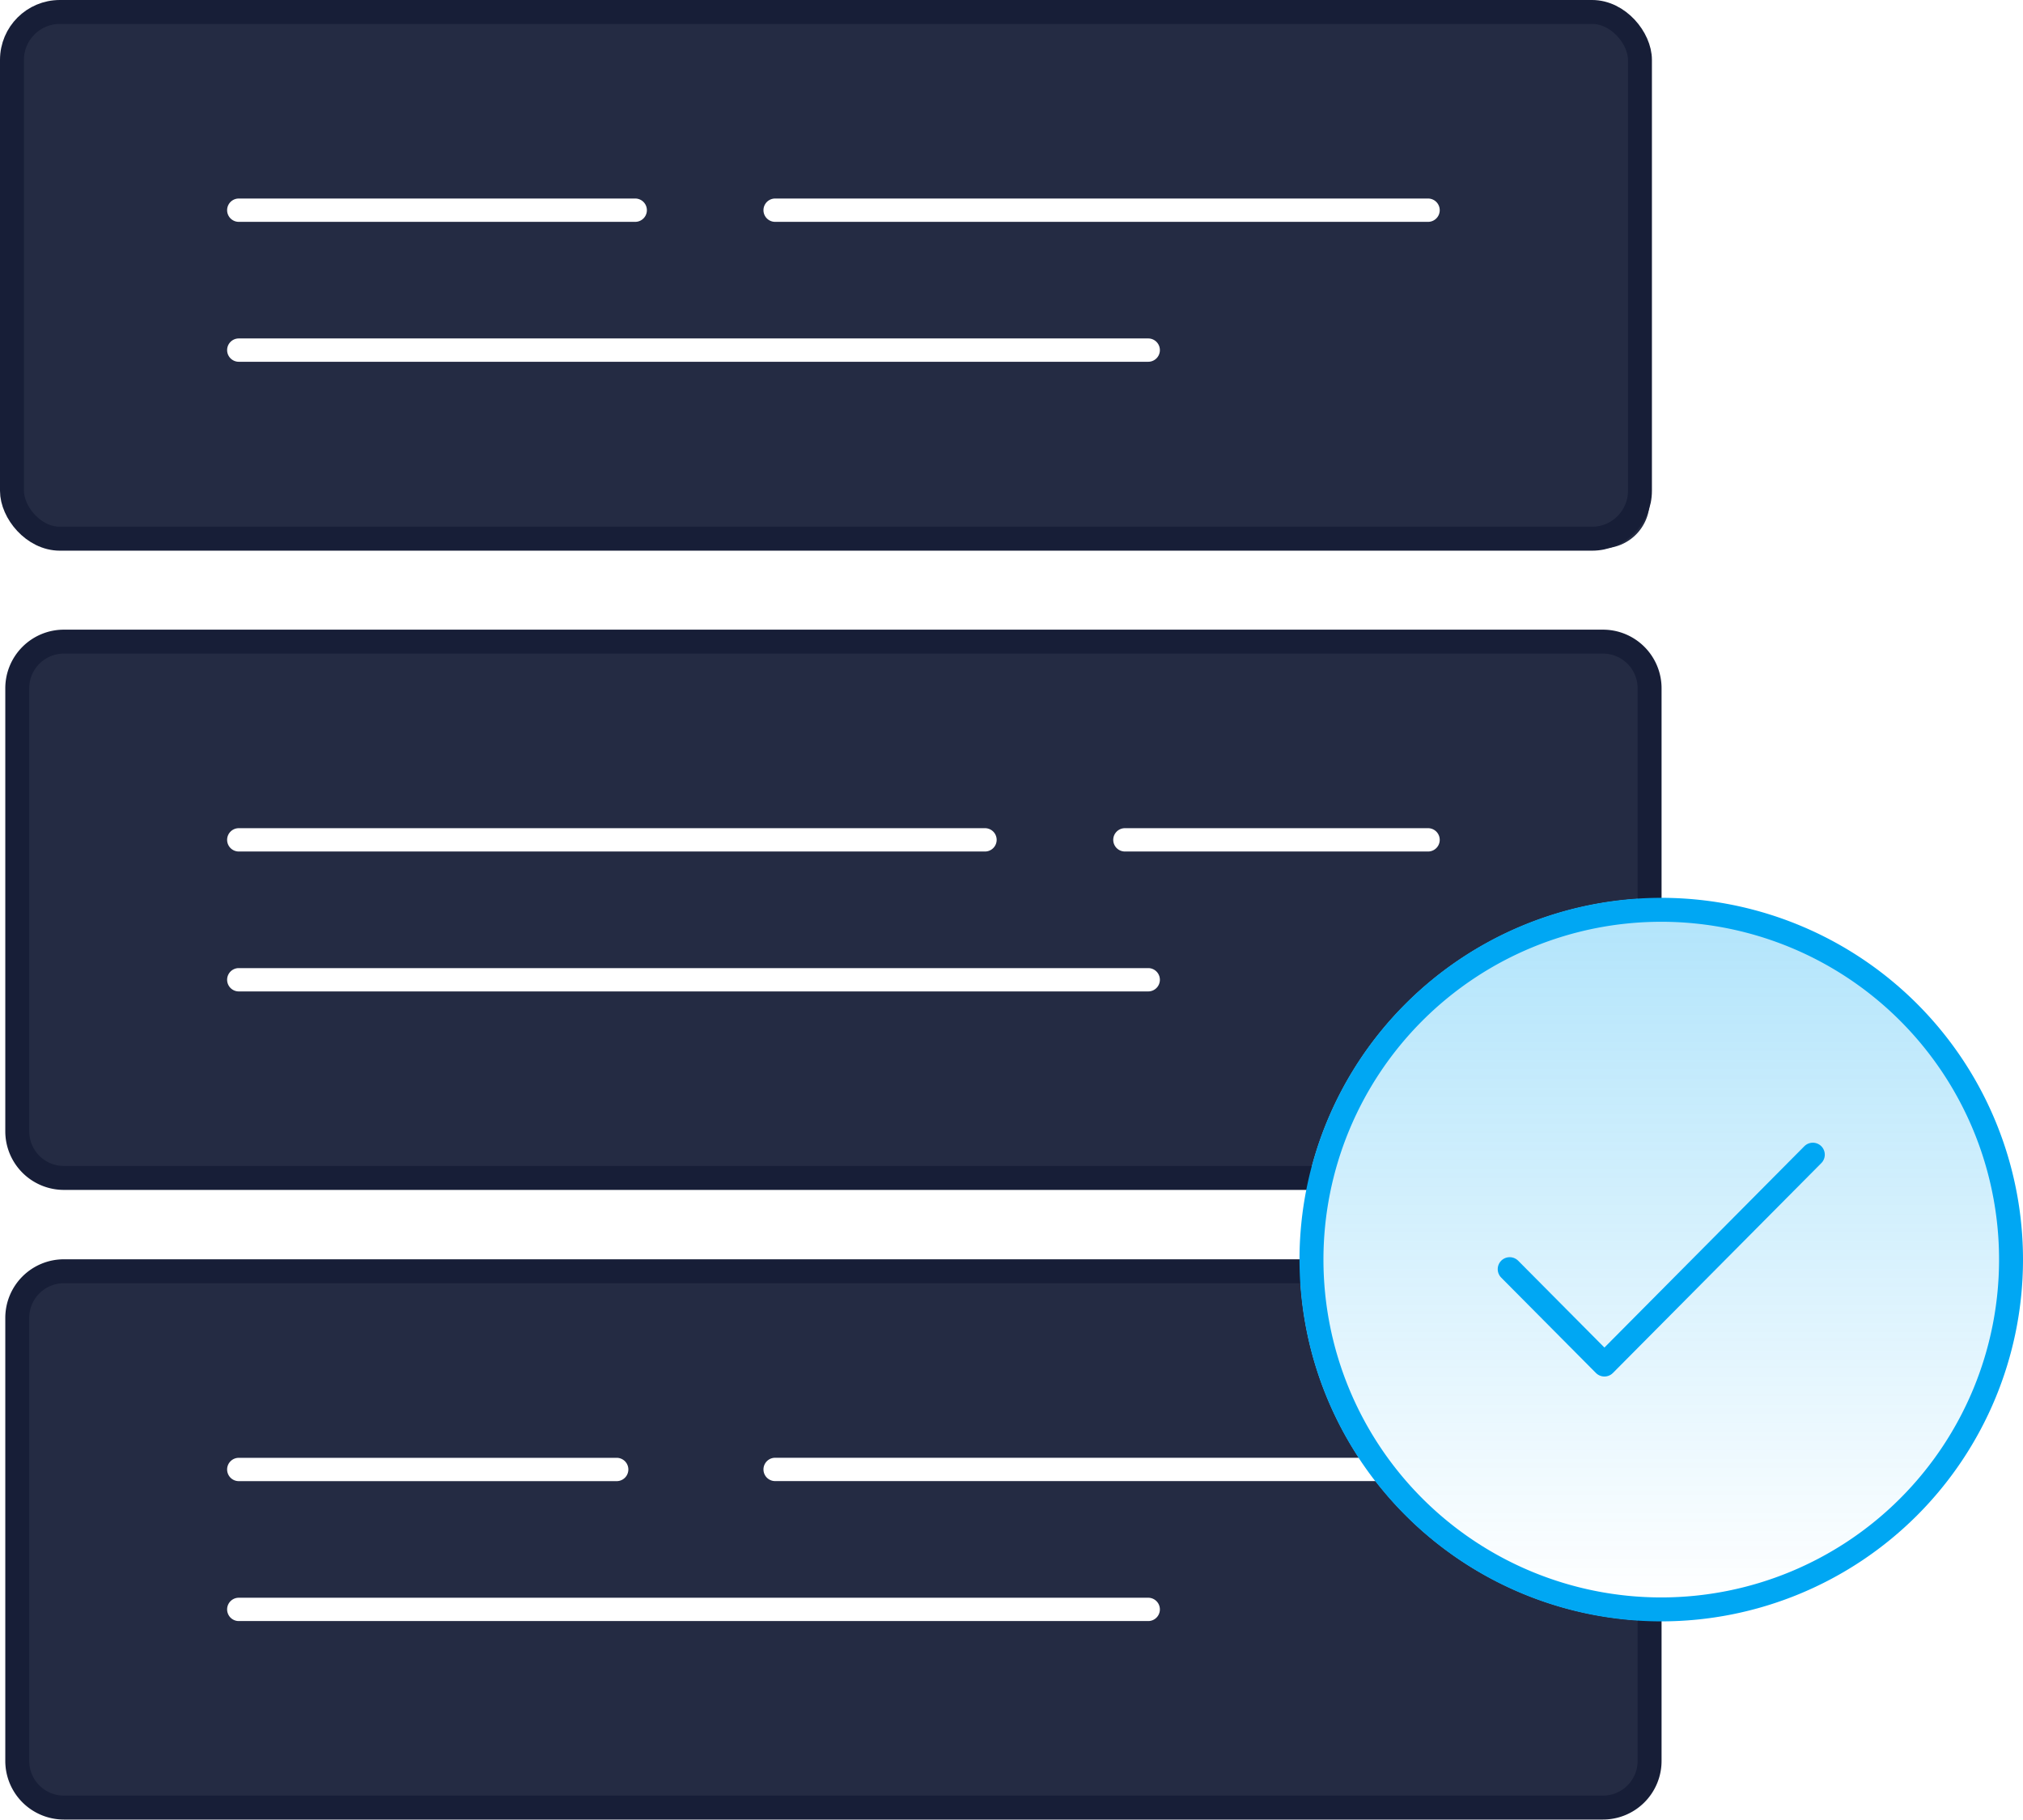 <?xml version="1.0" encoding="UTF-8"?>
<svg xmlns="http://www.w3.org/2000/svg" xmlns:xlink="http://www.w3.org/1999/xlink" width="84.5" height="76" viewBox="0 0 84.5 76">
  <defs>
    <linearGradient id="linear-gradient" x1="0.5" x2="0.5" y2="1" gradientUnits="objectBoundingBox">
      <stop offset="0" stop-color="#00a7f3" stop-opacity="0.302"></stop>
      <stop offset="1" stop-color="#00a7f3" stop-opacity="0"></stop>
    </linearGradient>
  </defs>
  <g id="communication" transform="translate(-10.279 -8.5)">
    <path id="Caminho_610" data-name="Caminho 610" d="M12.948,9A1.948,1.948,0,0,0,11,10.948V29.455A1.948,1.948,0,0,0,12.948,31.4H77.234a1.948,1.948,0,0,0,1.948-1.948V10.948A1.948,1.948,0,0,0,77.234,9Zm7.305,7.792a.487.487,0,1,0,0,.974H36.812a.487.487,0,0,0,0-.974Zm-.487,6.331a.487.487,0,0,1,.487-.487H58.24a.487.487,0,1,1,0,.974H20.253A.487.487,0,0,1,19.766,23.123Zm22.89-6.331a.487.487,0,0,0,0,.974H69.929a.487.487,0,1,0,0-.974Z" fill="#242b43" fill-rule="evenodd"></path>
    <rect id="Retângulo_544" data-name="Retângulo 544" width="68" height="22" rx="2" transform="translate(10.779 9)" fill="none" stroke="#171e37" stroke-width="1"></rect>
    <path id="Caminho_611" data-name="Caminho 611" d="M11,37.948A1.948,1.948,0,0,1,12.948,36H77.234a1.948,1.948,0,0,1,1.948,1.948v8.774A15.1,15.1,0,0,0,64.958,58.4H12.948A1.948,1.948,0,0,1,11,56.455Zm8.766,6.331a.487.487,0,0,1,.487-.487H51.422a.487.487,0,0,1,0,.974H20.253A.487.487,0,0,1,19.766,44.279Zm.487,5.357a.487.487,0,1,0,0,.974H58.24a.487.487,0,1,0,0-.974Zm36.526-5.357a.487.487,0,0,1,.487-.487H69.929a.487.487,0,1,1,0,.974H57.266A.487.487,0,0,1,56.779,44.279Z" transform="translate(0 -0.701)" fill="#242b43" fill-rule="evenodd"></path>
    <path id="Caminho_612" data-name="Caminho 612" d="M79.182,47.2V37.948A1.948,1.948,0,0,0,77.234,36H12.948A1.948,1.948,0,0,0,11,37.948V56.455A1.948,1.948,0,0,0,12.948,58.4h52.6" transform="translate(0 -0.701)" fill="none" stroke="#171e37" stroke-width="1"></path>
    <path id="Caminho_613" data-name="Caminho 613" d="M64.579,63H12.948A1.948,1.948,0,0,0,11,64.948V83.455A1.948,1.948,0,0,0,12.948,85.4H77.234a1.948,1.948,0,0,0,1.948-1.948V77.6a15.072,15.072,0,0,1-11.443-5.836H42.656a.487.487,0,1,1,0-.974H67.042A15.019,15.019,0,0,1,64.579,63ZM19.766,71.279a.487.487,0,0,1,.487-.487H36.038a.487.487,0,1,1,0,.974H20.253A.487.487,0,0,1,19.766,71.279Zm.487,5.357a.487.487,0,1,0,0,.974H58.24a.487.487,0,1,0,0-.974Z" transform="translate(0 -1.403)" fill="#242b43" fill-rule="evenodd"></path>
    <path id="Caminho_614" data-name="Caminho 614" d="M79.182,77.123v6.331A1.948,1.948,0,0,1,77.234,85.4H12.948A1.948,1.948,0,0,1,11,83.455V64.948A1.948,1.948,0,0,1,12.948,63h52.11" transform="translate(0 -1.403)" fill="none" stroke="#171e37" stroke-width="1"></path>
    <path id="Caminho_615" data-name="Caminho 615" d="M95.721,62.11A14.61,14.61,0,1,1,81.11,47.5,14.61,14.61,0,0,1,95.721,62.11Z" transform="translate(-1.442 -1)" stroke="#00a7f3" stroke-width="1" fill="url(#linear-gradient)"></path>
    <path id="Caminho_616" data-name="Caminho 616" d="M87.662,58l-8.705,8.766L75,62.782" transform="translate(-1.662 -1.273)" fill="none" stroke="#00a7f3" stroke-linecap="round" stroke-linejoin="round" stroke-width="1"></path>
  </g>
</svg>
